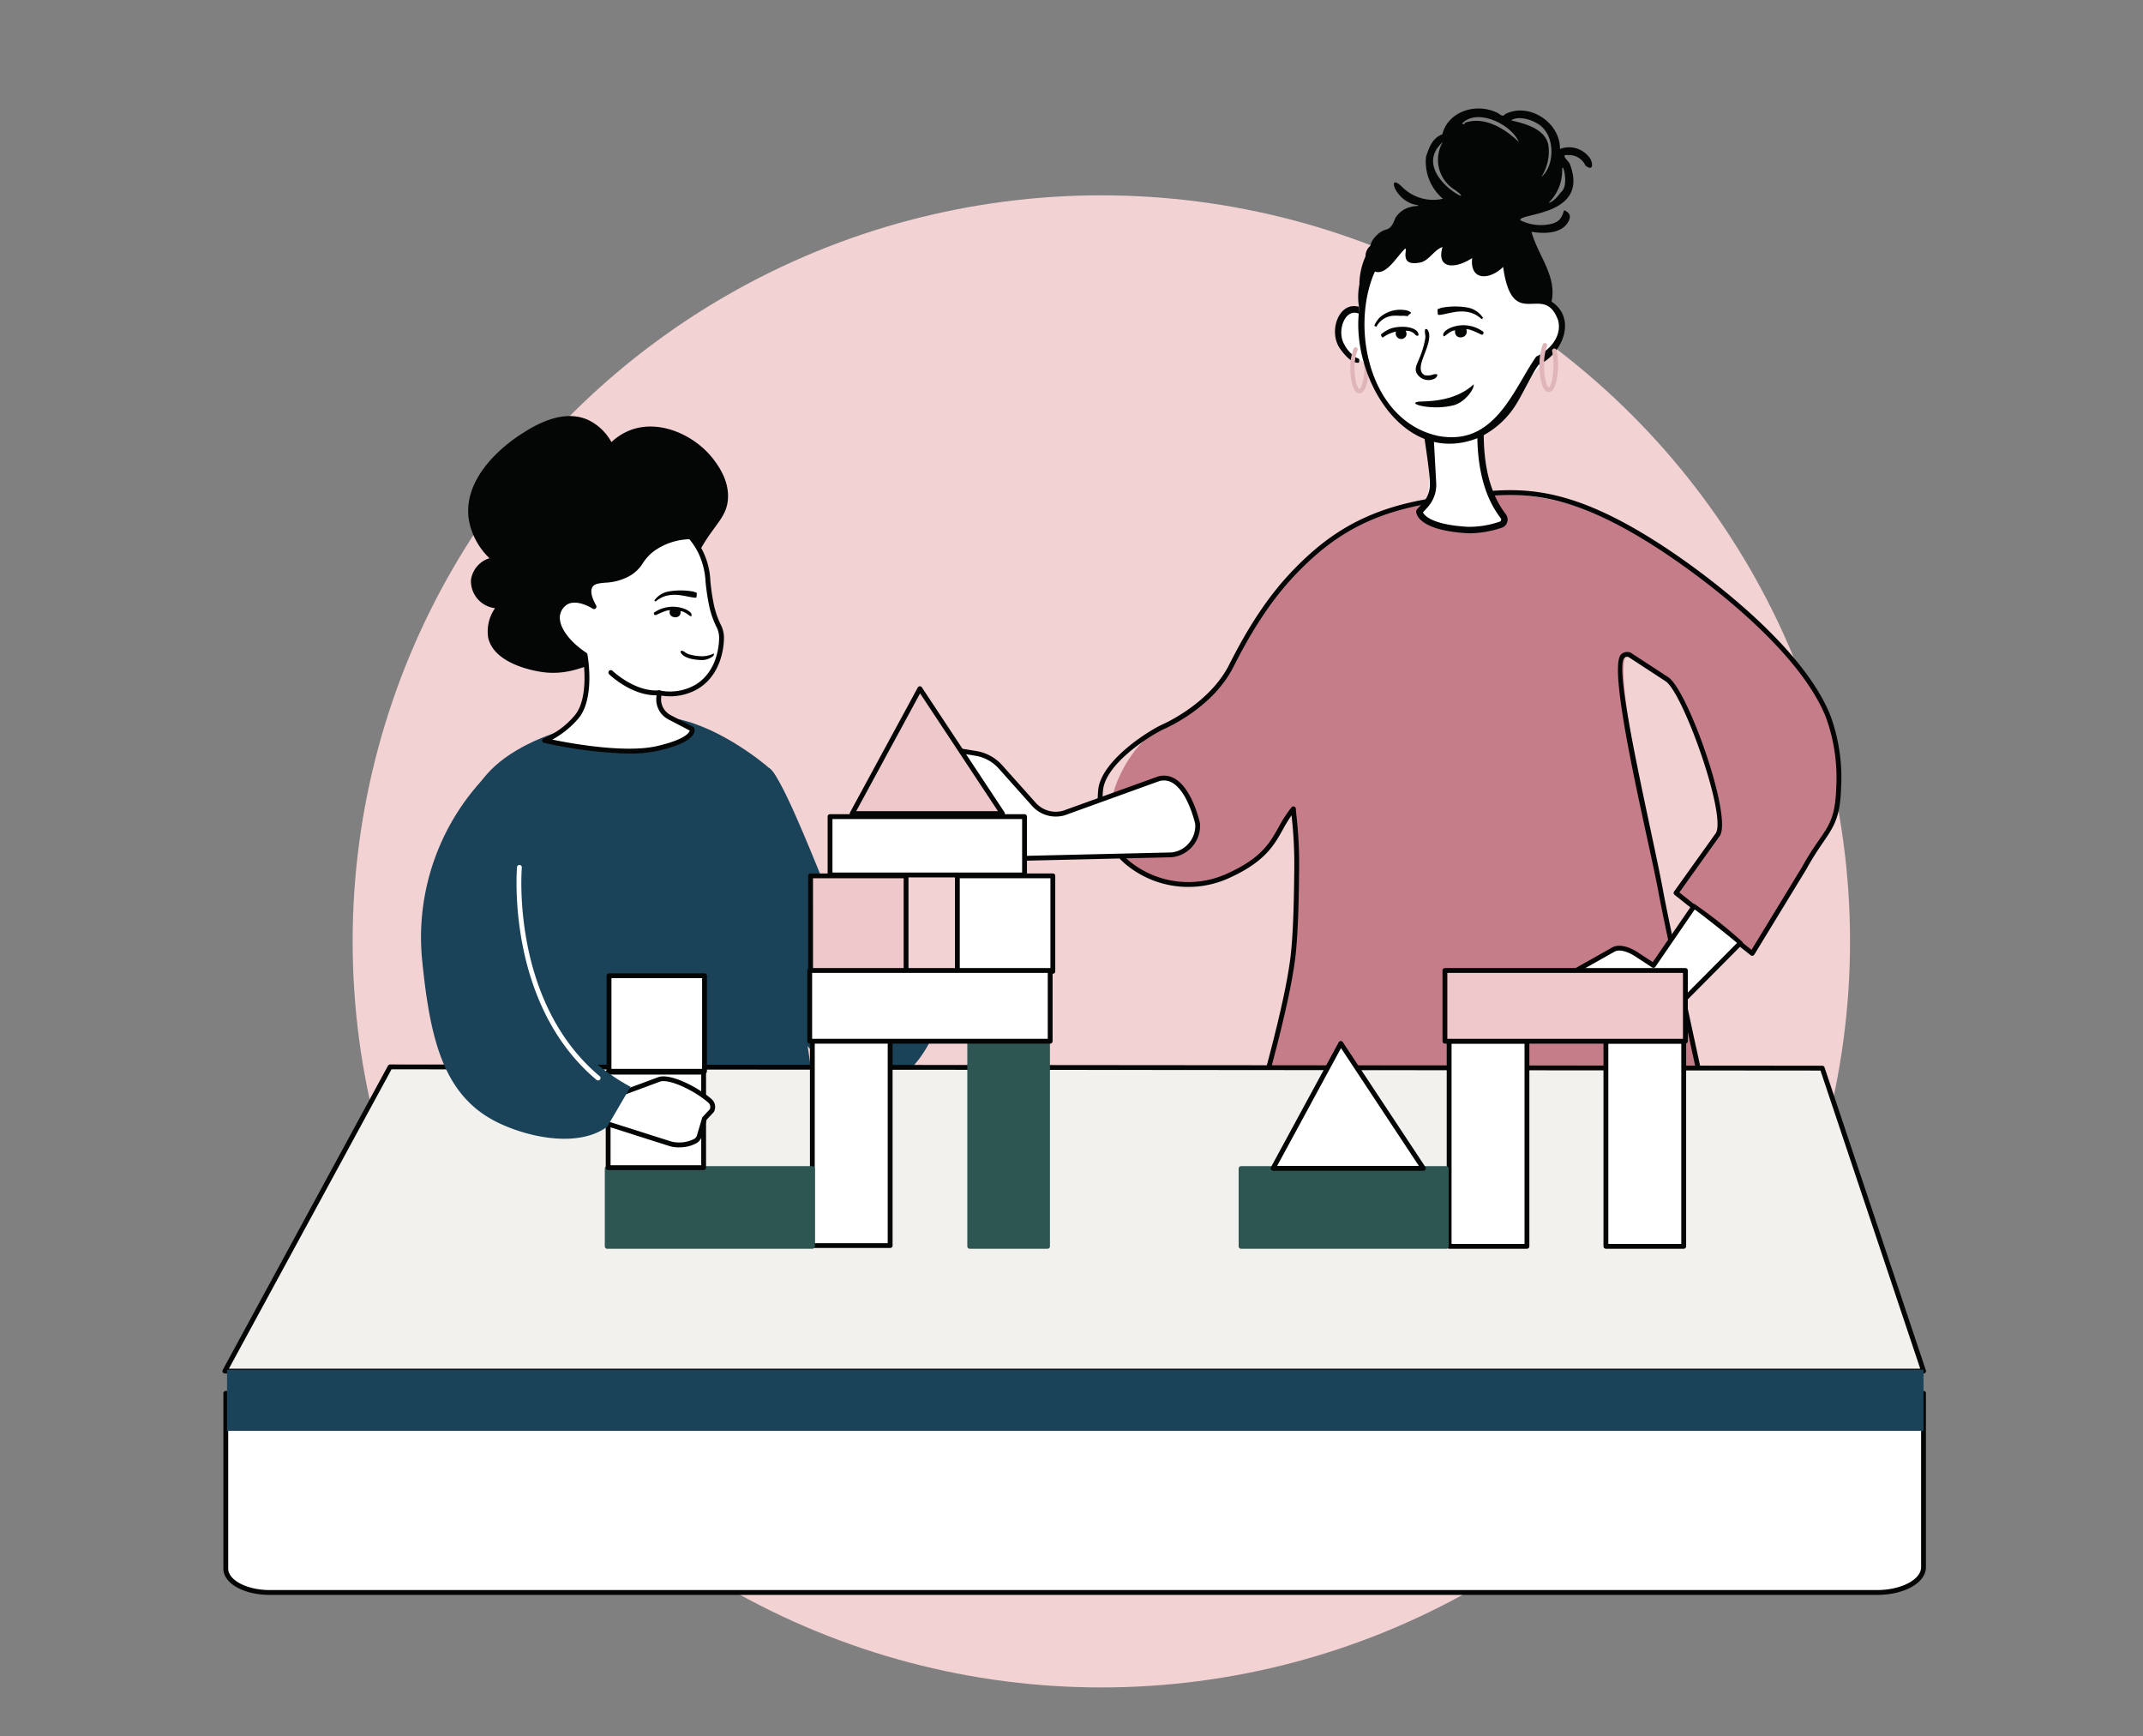 <svg xmlns="http://www.w3.org/2000/svg" xmlns:xlink="http://www.w3.org/1999/xlink" width="395" height="320" viewBox="0 0 395 320"><rect x="0" y="0" width="395" height="320" fill="#808080" stroke="none"/><defs><clipPath id="clip-path"><rect id="Rechteck_121" data-name="Rechteck 121" width="395" height="320" transform="translate(1283 1359)" fill="#fff" stroke="#707070" stroke-width="1"></rect></clipPath><clipPath id="clip-path-2"><rect id="Rechteck_50" data-name="Rechteck 50" width="314" height="273.94" fill="none"></rect></clipPath></defs><g id="Gruppe_maskieren_23" data-name="Gruppe maskieren 23" transform="translate(-1283 -1359)" clip-path="url(#clip-path)"><g id="Gruppe_97" data-name="Gruppe 97" transform="translate(20)"><ellipse id="Ellipse_23" data-name="Ellipse 23" cx="138" cy="137.5" rx="138" ry="137.5" transform="translate(1328 1395)" fill="#f3d2d4"></ellipse><g id="Gruppe_39" data-name="Gruppe 39" transform="translate(1304 1379)"><g id="Gruppe_38" data-name="Gruppe 38" clip-path="url(#clip-path-2)"><path id="Pfad_363" data-name="Pfad 363" d="M275.717,199.026c4.728,9.88,2.482,25.828-8.382,28.021-21.663,4.373-62.039-.017-71.995-7.14-14.824-10.606-9.029-28.61-9.029-28.61s10.182-21.366,55.283-16.513a42.568,42.568,0,0,1,34.122,24.241" transform="translate(1.649 1.55)" fill="#040505"></path><path id="Pfad_364" data-name="Pfad 364" d="M296.459,124.477a33.145,33.145,0,0,0-1.943-13.085c-4.558-11.416-19.957-24.3-32.387-32.108C247.2,69.906,234.723,69.561,224.393,71c-12.138,1.7-21.318,6.638-28.185,13.769A72,72,0,0,0,184.5,102.1c-3.842,7.61-12.778,11.323-12.778,11.323-7.524,3.778-14.021,18.961-6.033,25.2a17.669,17.669,0,0,0,18.066,2.241c9.193-4.106,8.671-8.1,12.2-12.422.6,7.2.647,7.577.606,11.193-.063,5.551-.161,10.565-.562,14.881-1.059,11.414-8.111,33.022-9.669,41.36-.025.138.217.161.594.12a22.355,22.355,0,0,1,9.374,1.087l3.6,1.178c5.822,1.441,16.252-13.492,16.252-13.492l4.769,15.533s13.068,2.2,18.162.294c8.817-3.3,10.049-15.906,16.9-16.105,12.433-.361,20.818,20.88,20.787,20.425-.048-.706-11.48-52.4-13.107-61.344-1.9-10.447-9.749-44.911-5.731-43.509l6.88,4.493c3.425,2.244,11.436,25.022,9.405,28.578l-7.725,10.805,14.035,11.148,9.558-15.672c3.875-7.073,6.145-6.875,6.38-14.937" transform="translate(1.443 0.627)" fill="#c57e89"></path><path id="Pfad_365" data-name="Pfad 365" d="M276.739,205.381c-.253,0-.363-.237-.634-.816-3.43-7.366-10.535-19.629-19.793-19.629-.1,0-.2,0-.3.005-3.185.092-5.112,3.143-7.343,6.677-2.277,3.607-4.859,7.695-9.409,9.4-5.146,1.929-17.855-.181-18.393-.271a.445.445,0,0,1-.351-.309l-4.5-14.673c-2.232,3.052-10.857,14.258-16.2,12.934l-3.633-1.186a21.748,21.748,0,0,0-9.187-1.067c-.423.045-.747.032-.948-.187a.524.524,0,0,1-.132-.458c.58-3.1,1.893-7.943,3.412-13.549,2.49-9.186,5.587-20.618,6.251-27.771.413-4.447.5-9.772.56-14.844a78.74,78.74,0,0,0-.509-9.991,29.73,29.73,0,0,0-1.617,2.658c-1.648,2.94-3.351,5.98-10.05,8.973a18.068,18.068,0,0,1-18.523-2.3c-3.971-3.1-6.005-8.349-5.441-14.035.492-4.96,8.029-10.148,11.548-11.915.117-.048,8.861-3.755,12.581-11.124,3.544-7.021,7.192-12.666,11.784-17.434,7.044-7.315,14.6-11.9,27.836-13.582,11.579-1.476,20.178-3.577,38.643,8.024,9.2,5.779,27.411,19.417,32.564,32.321a33.286,33.286,0,0,1,1.974,13.262c-.23,7.919-2.456,7.874-6.435,15.139l-9.567,15.689a.451.451,0,0,1-.3.206.438.438,0,0,1-.353-.085L266.233,144.3a.444.444,0,0,1-.091-.611l7.713-10.787c1.938-3.418-6.094-25.881-9.274-27.965l-6.83-4.46a.737.737,0,0,0-.759.15c-2.2,1.879,5.282,32.757,7.121,42.874,1.033,5.682,5.954,28.292,9.546,44.8,2.574,11.83,3.548,16.326,3.567,16.59a.454.454,0,0,1-.334.469.631.631,0,0,1-.152.022M256.3,184.044c6.738,0,13.529,6.169,19.32,17.5-.657-3.054-1.7-7.839-2.833-13.053-3.594-16.516-8.516-39.135-9.551-44.831-1.609-8.846-9.708-41.244-6.824-43.712a1.635,1.635,0,0,1,1.679-.3.479.479,0,0,1,.1.047s6.724,4.392,6.881,4.493c3.579,2.346,11.734,25.343,9.548,29.173-.008.013-.016.026-.025.038l-7.476,10.454,13.3,10.584,9.3-15.249c3.9-7.124,6.089-6.939,6.315-14.718a32.414,32.414,0,0,0-1.911-12.906c-5.06-12.67-23.107-26.177-32.211-31.9-18.241-11.461-26.622-9.352-38.057-7.895-13.045,1.661-20.4,6.14-27.306,13.316-4.509,4.683-8.115,10.253-11.631,17.218-3.871,7.668-12.634,11.378-13,11.533-3.221,1.618-10.571,6.535-11.032,11.193-.526,5.3,1.429,10.376,5.1,13.245a17.18,17.18,0,0,0,17.61,2.185c6.431-2.872,7.989-5.653,9.637-8.595a24.434,24.434,0,0,1,2.4-3.7.447.447,0,0,1,.79.246l.084,1.015a80.338,80.338,0,0,1,.524,10.219c-.058,5.09-.148,10.434-.564,14.918-.671,7.23-3.78,18.7-6.278,27.919-1.45,5.349-2.711,10-3.318,13.079l.03,0a22.657,22.657,0,0,1,9.56,1.107l3.6,1.178c5.439,1.34,15.647-13.177,15.749-13.323a.446.446,0,0,1,.791.124l4.687,15.267c1.889.3,13.136,1.968,17.663.272,4.269-1.6,6.766-5.553,8.968-9.042,2.268-3.592,4.41-6.985,8.069-7.092.107,0,.214-.005.32-.005m40.176-59.562h0Z" transform="translate(1.424 0.621)" fill="#040505"></path><path id="Pfad_366" data-name="Pfad 366" d="M254.224,153.708c1.257-.7,3.288.175,4.629,1.13l2.75,1.795,7.48-10.9c.1-.139,8.663,6.639,8.555,6.769l-10.729,10.8a7.081,7.081,0,0,1-6.215,1.888,12.474,12.474,0,0,1-3.142-1.048,15.926,15.926,0,0,0-3.807-1.156l-2.048-.019c-1.048-.01-3.884.341-6.364.68a3.448,3.448,0,0,1-1.577-.179,2.021,2.021,0,0,1-.341-3.673Z" transform="translate(2.159 1.298)" fill="#fff"></path><path id="Pfad_367" data-name="Pfad 367" d="M261.978,165.761a7.3,7.3,0,0,1-1.362-.127,12.935,12.935,0,0,1-3.255-1.086,15.641,15.641,0,0,0-3.651-1.112l-2.013-.018a60.819,60.819,0,0,0-6.3.676,3.865,3.865,0,0,1-1.781-.2,2.466,2.466,0,0,1-.417-4.483l10.808-6.088h0c1.437-.805,3.58.069,5.105,1.156l2.371,1.547,7.234-10.544a.463.463,0,0,1,.431-.192,85.194,85.194,0,0,1,8.9,7.041.461.461,0,0,1-.074.458l-10.753,10.832a7.577,7.577,0,0,1-5.251,2.138m-10.319-3.234h.047l2.048.019a.56.56,0,0,1,.071.006,16.335,16.335,0,0,1,3.928,1.2,12.046,12.046,0,0,0,3.029,1.011,6.641,6.641,0,0,0,5.823-1.771L277.016,152.5c-1.268-1.117-6.448-5.215-7.8-6.17l-7.243,10.557a.445.445,0,0,1-.61.121l-2.75-1.794c-1.357-.967-3.161-1.68-4.169-1.115l-10.807,6.087a1.576,1.576,0,0,0,.265,2.864,3.014,3.014,0,0,0,1.374.158c3.323-.454,5.47-.684,6.381-.684" transform="translate(2.155 1.294)" fill="#040505"></path><path id="Pfad_368" data-name="Pfad 368" d="M145.45,137.19a11.418,11.418,0,0,1-4.276-.635l-14.93-5.32a2.446,2.446,0,0,1-1.509-3.159,2.385,2.385,0,0,1,3.008-1.489c.926.244,6.144,2.265,6.775,2.31a1.192,1.192,0,0,0,1.328-1.615c-.127-.507-.227-.974-.3-1.376a2.753,2.753,0,0,0-1.8-2.079c-1.878-.655-7.523-2.246-8.305-2.684-1.161-.65-2.9-1.411-3.386-2.715l-.124-.34a1.894,1.894,0,0,1,2.06-2.528l13.762,2.258a7.739,7.739,0,0,1,4.575,2.494l6.174,6.915a5.373,5.373,0,0,0,5.548,1.575l17.342-6.261c5.121-1.561,7.263,8.207,7.263,8.207a5.372,5.372,0,0,1-4.847,5.778Z" transform="translate(1.085 1.029)" fill="#fff"></path><path id="Pfad_369" data-name="Pfad 369" d="M145,137.644a11.68,11.68,0,0,1-3.967-.663L126.1,131.659a2.893,2.893,0,0,1-1.778-3.731,2.8,2.8,0,0,1,3.539-1.767c.4.106,1.5.5,2.766.962,1.432.519,3.595,1.3,3.928,1.334a.875.875,0,0,0,.754-.24.917.917,0,0,0,.109-.823c-.116-.464-.22-.935-.31-1.4a2.321,2.321,0,0,0-1.513-1.743c-.727-.253-2.029-.65-3.407-1.069a47.531,47.531,0,0,1-4.969-1.646c-.159-.089-.33-.181-.506-.275-1.157-.62-2.6-1.392-3.079-2.671l-.126-.345a2.329,2.329,0,0,1,.392-2.3,2.3,2.3,0,0,1,2.156-.822l13.765,2.258a8.2,8.2,0,0,1,4.837,2.637l6.174,6.914a4.948,4.948,0,0,0,5.088,1.445l17.319-6.253a3.893,3.893,0,0,1,3.231.362c3.207,1.878,4.563,7.912,4.62,8.168a.538.538,0,0,1,.008.058,5.818,5.818,0,0,1-5.256,6.261l-28.373.664h0c-.15,0-.3.005-.459.005m.45-.45h0Zm-18.505-10.267a1.907,1.907,0,0,0-1.786,1.291,2.005,2.005,0,0,0,.071,1.574,1.974,1.974,0,0,0,1.157,1.025l14.937,5.322a10.912,10.912,0,0,0,4.118.609l28.348-.663a4.821,4.821,0,0,0,3.251-1.706,4.873,4.873,0,0,0,1.166-3.56c-.1-.438-1.424-5.942-4.2-7.564a2.984,2.984,0,0,0-2.5-.286L154.2,129.225a5.85,5.85,0,0,1-6.031-1.7l-6.174-6.915a7.314,7.314,0,0,0-4.312-2.351L123.914,116a1.423,1.423,0,0,0-1.328.508,1.446,1.446,0,0,0-.242,1.428l.124.34c.361.961,1.638,1.646,2.665,2.2.182.1.357.191.521.283.434.243,2.851.979,4.793,1.571,1.387.422,2.7.821,3.441,1.081a3.213,3.213,0,0,1,2.094,2.415c.087.45.187.9.3,1.353a1.775,1.775,0,0,1-.291,1.613,1.729,1.729,0,0,1-1.5.554,34.179,34.179,0,0,1-4.166-1.384c-1.2-.434-2.326-.843-2.69-.939a2.716,2.716,0,0,0-.685-.095" transform="translate(1.081 1.025)" fill="#040505"></path><path id="Pfad_370" data-name="Pfad 370" d="M109.784,185.681s-4.676-24.13-4.676-40.952c0-14.871-2.554-22.219-4.417-23.912s-10.512-8.55-18.845-9.585-27.159,2.088-34.207,11.359-6.571,56.977-2.592,64.752,48.152,8.573,64.738-1.663" transform="translate(0.376 0.989)" fill="#1a4258"></path><path id="Pfad_371" data-name="Pfad 371" d="M129.786,170.427a2.6,2.6,0,0,0-2.131-3.747c-2.783-.243-6.607-1.713-9.783-7.085-4.265-7.216-13.887-34.992-17.667-38.862s-3.313,34.99-3.313,34.99,8.2,18.878,19.1,22.637c7.166,2.471,11.6-3.53,13.794-7.933" transform="translate(0.863 1.073)" fill="#1a4258"></path><path id="Pfad_372" data-name="Pfad 372" d="M69.305,101.245c-3.5,1.435-6.488,2.619-10.448,2.157-.675-.079-9.109-1.165-10.272-6.368a7.481,7.481,0,0,1,1.261-5.446,5.031,5.031,0,0,1-4.439-5.151,4.879,4.879,0,0,1,3.411-4.055,13,13,0,0,1-3.8-7.077c-1.28-8.33,7.61-14.484,9.527-15.719,2.263-1.456,7.586-4.882,12.459-2.691A9.65,9.65,0,0,1,71.3,60.983,10.6,10.6,0,0,1,74.991,58.7c5.481-1.949,12,1.2,15.274,5.663.781,1.065,2.78,3.787,2.5,7.206-.235,2.83-1.873,4.187-3.907,7.275-3.7,5.616-2.1,6.91-4.946,11.479-4.127,6.625-10.933,9.418-14.6,10.923" transform="translate(0.4 0.5)" fill="#040505"></path><path id="Pfad_373" data-name="Pfad 373" d="M66.312,99.993c.152.77,1.292,8.234-1.657,11.547a14.829,14.829,0,0,1-5.8,4.232s13.529,3.159,20.82,1.472,6.34-3.585,6.34-3.585L81.883,111.5a3.731,3.731,0,0,1-1.985-3.644l.079-.867a9.919,9.919,0,0,0,7.038-1.183c4-2.5,4.4-7.256,4.445-8.578.09-2.686-1.028-2.227-1.969-7.057-.809-4.148-.361-6.261-2.025-9.407a14.1,14.1,0,0,0-1.721-2.534,12.325,12.325,0,0,0-7.084,2.362c-2.245,1.734-2.021,3.073-4.238,4.415-3.236,1.958-6.18.6-7.147,2.3-.356.625-.48,1.725.692,3.812,0,0-3.068-2.015-5.174-.78a3.332,3.332,0,0,0-1.441,1.884c-.685,2.254,1.329,5.363,4.958,7.779" transform="translate(0.524 0.697)" fill="#fff"></path><path id="Pfad_374" data-name="Pfad 374" d="M74.383,118.194a80.537,80.537,0,0,1-15.628-1.983.446.446,0,0,1-.035-.858,14.605,14.605,0,0,0,5.608-4.105c2.7-3.034,1.77-9.809,1.582-10.988-3.762-2.557-5.713-5.75-4.977-8.17a3.786,3.786,0,0,1,1.643-2.139c1.447-.849,3.237-.362,4.408.143a3.4,3.4,0,0,1-.089-3.012c.594-1.039,1.726-1.144,3.036-1.266A9.383,9.383,0,0,0,74.2,84.627a6.1,6.1,0,0,0,2.054-2.049,9.422,9.422,0,0,1,2.142-2.338,12.727,12.727,0,0,1,7.335-2.455.455.455,0,0,1,.36.156,13.73,13.73,0,0,1,3.327,8.529c.115,1.041.245,2.221.517,3.616A15.94,15.94,0,0,0,91.264,94.3a5.342,5.342,0,0,1,.646,2.941c-.048,1.444-.527,6.355-4.653,8.94a10.139,10.139,0,0,1-6.875,1.325l-.035.388a3.274,3.274,0,0,0,1.747,3.209l4.128,2.162a.437.437,0,0,1,.192.195,1.2,1.2,0,0,1-.058,1.035c-.582,1.237-2.8,2.307-6.58,3.183a24.5,24.5,0,0,1-5.394.511m-14.106-2.568c3.566.73,13.512,2.526,19.3,1.188,4.614-1.066,5.69-2.19,5.938-2.624a.706.706,0,0,0,.092-.239L81.681,111.9a4.161,4.161,0,0,1-2.222-4.079l.079-.867a.441.441,0,0,1,.177-.315.446.446,0,0,1,.351-.082,9.381,9.381,0,0,0,6.717-1.123c3.754-2.351,4.192-6.883,4.236-8.216a4.509,4.509,0,0,0-.562-2.533,16.7,16.7,0,0,1-1.4-4.423c-.279-1.432-.411-2.63-.528-3.689a13.867,13.867,0,0,0-1.454-5.6,13.538,13.538,0,0,0-1.525-2.285,11.735,11.735,0,0,0-6.613,2.257,8.538,8.538,0,0,0-1.956,2.142,6.92,6.92,0,0,1-2.325,2.3A10.106,10.106,0,0,1,70.012,86.7c-1.265.118-2,.215-2.345.822-.4.7-.17,1.837.693,3.372a.446.446,0,0,1-.633.591c-.028-.019-2.863-1.847-4.7-.769a2.938,2.938,0,0,0-1.241,1.63c-.619,2.038,1.3,4.963,4.779,7.277a.449.449,0,0,1,.19.285c.016.081,1.523,8.24-1.761,11.929a17.129,17.129,0,0,1-4.715,3.786" transform="translate(0.52 0.693)" fill="#040505"></path><path id="Pfad_375" data-name="Pfad 375" d="M79.291,107.236c-4.58,0-8.467-3.711-8.637-3.876a.445.445,0,0,1,.619-.64c.04.039,4.127,3.928,8.568,3.6a.445.445,0,1,1,.066.888c-.206.016-.412.023-.615.023" transform="translate(0.628 0.914)" fill="#040505"></path><path id="Pfad_376" data-name="Pfad 376" d="M305,271.4H8.674c-4.451,0-8.06-1.967-8.06-4.394V234.7H313.538v32.051c0,2.569-3.821,4.652-8.534,4.652" transform="translate(0.005 2.09)" fill="#fff"></path><path id="Pfad_377" data-name="Pfad 377" d="M305.007,271.854H8.678c-4.769,0-8.506-2.125-8.506-4.839V234.707a.446.446,0,0,1,.446-.446H313.541a.445.445,0,0,1,.445.446v32.05c0,2.858-3.944,5.1-8.979,5.1M1.063,235.152v31.863c0,2.14,3.487,3.949,7.615,3.949H305.007c4.385,0,8.089-1.927,8.089-4.207v-31.6Z" transform="translate(0.002 2.086)" fill="#040505"></path><path id="Pfad_378" data-name="Pfad 378" d="M313.551,231.135H.441L30.9,175.073l263.97.23Z" transform="translate(0.004 1.559)" fill="#f3f1ee"></path><path id="Pfad_379" data-name="Pfad 379" d="M313.555,231.585H.445a.446.446,0,0,1-.391-.658l30.458-56.062a.446.446,0,0,1,.391-.233l263.971.23a.447.447,0,0,1,.422.3L313.977,231a.446.446,0,0,1-.422.587M1.194,230.694H312.937l-18.383-54.942-263.386-.229Z" transform="translate(0 1.555)" fill="#040505"></path><rect id="Rechteck_36" data-name="Rechteck 36" width="312.693" height="11.258" transform="translate(0.849 232.45)" fill="#1a4258"></rect><rect id="Rechteck_37" data-name="Rechteck 37" width="14.341" height="37.826" transform="translate(137.74 171.878)" fill="#2d5551"></rect><path id="Pfad_380" data-name="Pfad 380" d="M150.869,208.636H136.528a.446.446,0,0,1-.445-.446V170.365a.445.445,0,0,1,.445-.445h14.341a.444.444,0,0,1,.445.445V208.19a.445.445,0,0,1-.445.446m-13.895-.891h13.45V170.81h-13.45Z" transform="translate(1.212 1.513)" fill="#2d5551"></path><rect id="Rechteck_38" data-name="Rechteck 38" width="14.341" height="37.826" transform="translate(226.107 171.878)" fill="#fff"></rect><path id="Pfad_381" data-name="Pfad 381" d="M238.455,208.636H224.115a.445.445,0,0,1-.445-.446V170.365a.444.444,0,0,1,.445-.445h14.341a.444.444,0,0,1,.445.445V208.19a.445.445,0,0,1-.445.446m-13.895-.891h13.45V170.81h-13.45Z" transform="translate(1.992 1.513)" fill="#040505"></path><rect id="Rechteck_39" data-name="Rechteck 39" width="14.341" height="37.826" transform="translate(255.001 171.878)" fill="#fff"></rect><path id="Pfad_382" data-name="Pfad 382" d="M267.1,208.636H252.755a.446.446,0,0,1-.446-.446V170.365a.445.445,0,0,1,.446-.445H267.1a.445.445,0,0,1,.445.445V208.19a.446.446,0,0,1-.445.446m-13.9-.891h13.45V170.81H253.2Z" transform="translate(2.247 1.513)" fill="#040505"></path><rect id="Rechteck_40" data-name="Rechteck 40" width="14.341" height="37.826" transform="translate(108.734 171.735)" fill="#fff"></rect><path id="Pfad_383" data-name="Pfad 383" d="M122.119,208.494H107.778a.444.444,0,0,1-.445-.445V170.223a.444.444,0,0,1,.445-.445h14.341a.445.445,0,0,1,.445.445v37.826a.445.445,0,0,1-.445.445m-13.9-.89h13.45V170.669h-13.45Z" transform="translate(0.956 1.512)" fill="#040505"></path><rect id="Rechteck_41" data-name="Rechteck 41" width="37.826" height="14.341" transform="translate(70.92 195.371)" fill="#2d5551"></rect><path id="Pfad_384" data-name="Pfad 384" d="M108.124,208.435H70.3a.445.445,0,0,1-.445-.445V193.65a.444.444,0,0,1,.445-.445h37.826a.445.445,0,0,1,.445.445V207.99a.446.446,0,0,1-.445.445m-37.381-.891h36.935v-13.45H70.743Z" transform="translate(0.622 1.721)" fill="#2d5551"></path><rect id="Rechteck_42" data-name="Rechteck 42" width="37.826" height="14.341" transform="translate(187.755 195.371)" fill="#2d5551"></rect><path id="Pfad_385" data-name="Pfad 385" d="M223.927,208.435H186.1a.445.445,0,0,1-.445-.445V193.65a.444.444,0,0,1,.445-.445h37.826a.444.444,0,0,1,.445.445V207.99a.445.445,0,0,1-.445.445m-37.381-.891h36.935v-13.45H186.546Z" transform="translate(1.654 1.721)" fill="#2d5551"></path><rect id="Rechteck_43" data-name="Rechteck 43" width="17.599" height="17.599" transform="translate(108.41 141.423)" fill="#efc8cb"></rect><path id="Pfad_386" data-name="Pfad 386" d="M125.056,158.223h-17.6a.445.445,0,0,1-.445-.445v-17.6a.444.444,0,0,1,.445-.445h17.6a.444.444,0,0,1,.445.445v17.6a.445.445,0,0,1-.445.445m-17.154-.891H124.61V140.624H107.9Z" transform="translate(0.953 1.245)" fill="#040505"></path><rect id="Rechteck_44" data-name="Rechteck 44" width="17.599" height="17.599" transform="translate(71.094 177.599)" fill="#fff"></rect><path id="Pfad_387" data-name="Pfad 387" d="M88.069,194.08H70.47a.445.445,0,0,1-.445-.446v-17.6a.445.445,0,0,1,.445-.445h17.6a.445.445,0,0,1,.445.445v17.6a.445.445,0,0,1-.445.446m-17.154-.891h16.71V176.48H70.915Z" transform="translate(0.624 1.564)" fill="#040505"></path><rect id="Rechteck_45" data-name="Rechteck 45" width="17.599" height="17.599" transform="translate(71.257 159.837)" fill="#fff"></rect><path id="Pfad_388" data-name="Pfad 388" d="M88.231,176.474h-17.6a.445.445,0,0,1-.446-.445v-17.6a.445.445,0,0,1,.446-.445h17.6a.445.445,0,0,1,.445.445v17.6a.445.445,0,0,1-.445.445m-17.154-.89H87.785V158.875H71.077Z" transform="translate(0.625 1.407)" fill="#040505"></path><rect id="Rechteck_46" data-name="Rechteck 46" width="17.599" height="17.599" transform="translate(135.461 141.423)" fill="#fff"></rect><path id="Pfad_389" data-name="Pfad 389" d="M151.868,158.223h-17.6a.445.445,0,0,1-.445-.446v-17.6a.445.445,0,0,1,.445-.445h17.6a.446.446,0,0,1,.445.445v17.6a.446.446,0,0,1-.445.446m-17.154-.891h16.71v-16.71h-16.71Z" transform="translate(1.192 1.245)" fill="#040505"></path><rect id="Rechteck_47" data-name="Rechteck 47" width="35.85" height="10.757" transform="translate(111.995 130.505)" fill="#fff"></rect><path id="Pfad_390" data-name="Pfad 390" d="M146.86,140.559H111.01a.444.444,0,0,1-.445-.445V129.357a.444.444,0,0,1,.445-.445h35.85a.444.444,0,0,1,.445.445v10.757a.444.444,0,0,1-.445.445m-35.406-.89h34.96V129.8h-34.96Z" transform="translate(0.985 1.148)" fill="#040505"></path><path id="Pfad_391" data-name="Pfad 391" d="M142.747,129h-27.7l12.482-23.018Z" transform="translate(1.025 0.944)" fill="#efc8cb"></path><path id="Pfad_392" data-name="Pfad 392" d="M142.75,129.452h-27.7a.446.446,0,0,1-.391-.658l12.483-23.018a.442.442,0,0,1,.371-.233.449.449,0,0,1,.39.2l15.22,23.018a.445.445,0,0,1-.371.691m-26.955-.891h26.127l-14.354-21.709Z" transform="translate(1.021 0.94)" fill="#040505"></path><path id="Pfad_393" data-name="Pfad 393" d="M219.646,193.806h-27.7l12.482-23.018Z" transform="translate(1.71 1.521)" fill="#fff"></path><path id="Pfad_394" data-name="Pfad 394" d="M219.65,194.255h-27.7a.446.446,0,0,1-.391-.658l12.483-23.018a.444.444,0,0,1,.762-.033l15.22,23.018a.445.445,0,0,1-.371.691m-26.955-.891h26.127l-14.354-21.709Z" transform="translate(1.706 1.517)" fill="#040505"></path><rect id="Rechteck_48" data-name="Rechteck 48" width="44.324" height="13.036" transform="translate(108.246 158.861)" fill="#fff"></rect><path id="Pfad_395" data-name="Pfad 395" d="M151.618,170.945H107.294a.446.446,0,0,1-.446-.446V157.463a.445.445,0,0,1,.446-.445h44.324a.445.445,0,0,1,.445.445V170.5a.446.446,0,0,1-.445.446m-43.879-.891h43.434V157.908H107.739Z" transform="translate(0.952 1.399)" fill="#040505"></path><rect id="Rechteck_49" data-name="Rechteck 49" width="44.324" height="13.036" transform="translate(225.329 158.861)" fill="#efc8cb"></rect><path id="Pfad_396" data-name="Pfad 396" d="M267.668,170.945H223.344a.445.445,0,0,1-.445-.446V157.463a.444.444,0,0,1,.445-.445h44.324a.444.444,0,0,1,.445.445V170.5a.445.445,0,0,1-.445.446m-43.879-.891h43.433V157.908H223.789Z" transform="translate(1.985 1.399)" fill="#040505"></path><path id="Pfad_397" data-name="Pfad 397" d="M63.639,183.4l16.421-6.083c2.089-.563,6.953,1.984,9.25,4.019a1.5,1.5,0,0,1,.331,1.788l-1.359,1.454-.919,3.1c-.242,1.655-3.746,2.067-5.34,1.56Z" transform="translate(0.567 1.579)" fill="#fff"></path><path id="Pfad_398" data-name="Pfad 398" d="M83.592,189.889a5.833,5.833,0,0,1-1.7-.224l-18.383-5.841a.446.446,0,0,1-.02-.842L79.909,176.9c2.353-.637,7.386,2.052,9.7,4.1a1.942,1.942,0,0,1,.434,2.319.447.447,0,0,1-.074.1l-1.287,1.377-.881,2.973a2.006,2.006,0,0,1-1,1.348,6.4,6.4,0,0,1-3.212.763m-18.581-6.522,17.149,5.449a6.1,6.1,0,0,0,4.172-.445,1.127,1.127,0,0,0,.593-.756.466.466,0,0,1,.014-.063l.919-3.1a.446.446,0,0,1,.1-.178l1.312-1.4a1.049,1.049,0,0,0-.253-1.2c-2.4-2.131-7.046-4.4-8.839-3.923Z" transform="translate(0.563 1.575)" fill="#040505"></path><path id="Pfad_399" data-name="Pfad 399" d="M50.291,119.969a42.877,42.877,0,0,0-13.818,35.759c1.49,15.1,4.062,25.348,14.11,30.165,5.815,2.788,14.853,4.541,20.022.685l4.3-7.356S52.942,168.57,55.472,143.581Z" transform="translate(0.323 1.069)" fill="#1a4258"></path><path id="Pfad_400" data-name="Pfad 400" d="M68.765,177.9a.443.443,0,0,1-.287-.1C51.705,163.744,53.8,138.833,53.82,138.583a.445.445,0,1,1,.887.082c-.023.245-2.067,24.7,14.344,38.449a.446.446,0,0,1-.286.787" transform="translate(0.479 1.231)" fill="#fff"></path><path id="Pfad_401" data-name="Pfad 401" d="M219.77,56.762c.845,5.037.986,14.717,0,15.81l-1.093,1.214s.07,2.91,8.959,3.408a18.167,18.167,0,0,0,6.013-.98,1,1,0,0,0,.488-1.561c-.993-1.336-2.4-4.714-3.309-10.306a61.193,61.193,0,0,1-.7-9.036" transform="translate(1.948 0.493)" fill="#fff"></path><path id="Pfad_402" data-name="Pfad 402" d="M230.723,55.362c-1.035,12.3,2.678,17.3,3.9,18.939a1.612,1.612,0,0,1,.242,1.458,1.565,1.565,0,0,1-1.026,1.022A19.785,19.785,0,0,1,228.18,77.8q-.289,0-.571-.015c-9.171-.515-9.511-3.632-9.52-3.985a.6.6,0,0,1,.152-.412l1.094-1.214A4.973,4.973,0,0,0,220.6,68.6c.071-1.825-1.259-10.079-1.259-10.079m1.865-.436.577,10.449a6.163,6.163,0,0,1-1.565,4.437l-.878.975c.268.555,1.633,2.282,8.337,2.657a17.311,17.311,0,0,0,5.8-.952.385.385,0,0,0,.257-.256.423.423,0,0,0-.066-.386c-1.286-1.731-5.2-7-4.126-19.745" transform="translate(1.942 0.492)" fill="#040505"></path><path id="Pfad_403" data-name="Pfad 403" d="M244.878,39.438c0-2.258-2.506-3.649-3.732-5.088-4.164-4.715-14.063-11.434-20.353-11.443-7.04,0-11.355,5.784-12.489,13.3-2.23,1.415-2.23.078-3.568,1.415s-.671,5.711,0,6.691c1.118,1.632,3.615,1.44,4.014,2.676,2.464,7.641,9.381,14,15.957,14,4.614,0,8.643-4.429,13.037-9.815,3.49-4.278,7.133-7.578,7.133-11.741" transform="translate(1.817 0.204)" fill="#fff"></path><path id="Pfad_404" data-name="Pfad 404" d="M207.644,37.474c-2.6-1.047-4.1,3.276-2.665,5.69a6.276,6.276,0,0,0,2.142,2.388c.5.309.764.079.54.974-1.425.184-2.962-1.813-3.651-2.859-1.931-3.2.056-8.485,3.67-7.441" transform="translate(1.81 0.321)" fill="#040505"></path><path id="Pfad_405" data-name="Pfad 405" d="M207.736,52.1c-1.151,0-1.677-2.376-1.677-4.582a9.567,9.567,0,0,1,.6-3.636.392.392,0,1,1,.732.279c-.006.014-.012.029-.019.042a8.786,8.786,0,0,0-.531,3.313c0,2.615.685,3.8.893,3.8s.893-1.183.893-3.8a11.013,11.013,0,0,0-.248-2.432.4.4,0,0,1,.772-.176,11.875,11.875,0,0,1,.268,2.609c0,2.207-.525,4.582-1.677,4.582" transform="translate(1.835 0.389)" fill="#e0b5b9"></path><path id="Pfad_406" data-name="Pfad 406" d="M234.556,1.046c4.43-2.288,10.208,1.551,10.127,6.414a4.683,4.683,0,0,1,5.605,1.816c.556,1.081.463,2.291-.9,1.247a3.285,3.285,0,0,0-3.18-1.936c-1.543-.193-.067.977.257,1.534,3.877,9.8-9.583,9.1-9.076,10.475a8.385,8.385,0,0,0,6.017.582c1.3-.425,1.65-1.2,2.05-2.441,1.209.519,1.323,1.291.617,2.368-1.361,2.06-4.559,1.961-6.635,1.614,1.171,4.362,4.715,8.116,3.693,12.862,4.727,3.1,2.029,9.667-2.39,11.664-1.026,1.3-2.8,5.117-4.118,7.251a16.181,16.181,0,0,1-6.853,6.148c-13.7,5.617-23.342-10.845-22.167-22.858-.027.019.061-1.225.036-1.246a11.611,11.611,0,0,1,.077-4.1,12.987,12.987,0,0,1,1.131-5.192,2.472,2.472,0,0,1,.9-1.952,3.146,3.146,0,0,1,.722-1.463c2.1-2.488,2.674-.455,3.857-3.606a4.44,4.44,0,0,1,2.97-2.107c.29-.183,1.9-.084,1.033-.34-4.064-.542-5.764-6.338-2.661-3.26a8.06,8.06,0,0,0,7.445,2.111,8.92,8.92,0,0,1-3.108-7.769c.575-1.688,1.121-3.394,3.012-4.116,1.015-4.21,6.236-5.9,10.183-3.927.429.244.972.843,1.353.227m2.551,5.122c-1.356-3.227-7.659-6.352-10.468-3.394.628.308.4-.069.54-.154,3.607-1.256,7.446,1.117,9.93,3.556m3.31-3.468c-1.235-.731-3.463-1.388-4.717-.515,2.726.616,6.326,1.622,6.855,4.589a8.6,8.6,0,0,1-1.306,5.835c2.532-2.041,2.717-8.006-.832-9.908M225.364,15.027a6.5,6.5,0,0,1-2.279-8.847c-6.508,5.875,7.252,12.476,2.279,8.847m19.506.388c1.544-1.1.343-5.6.215-4.285a8.254,8.254,0,0,1-2.505,6.252c.939-.195,1.729-1.25,2.29-1.965M223.037,25.53c-1.554.486-2.569,2.674-4.268,2.877-3.918.728-1.995-2.84-2.641-2.565-1.464,1.338-3.394,4.963-5.554,4.206-4.582,10.274-1.06,27.452,11.586,30.279,10.523,2.027,13.887-8.511,18.151-14.614,2.468-1.154,4.765-3.677,4.05-6.635-2.623-7.349-8.43,2.45-10.15-9.885-2.34,2.35-6.172,2.728-5.708-1.64-2.9,1.946-6.684,2.229-5.469-2.029" transform="translate(1.848 0)" fill="#040505"></path><path id="Pfad_407" data-name="Pfad 407" d="M242.32,51.868c-.56,0-1-.543-1.307-1.614a12.434,12.434,0,0,1-.392-3.284,10.863,10.863,0,0,1,.6-3.879.418.418,0,1,1,.771.324,10.029,10.029,0,0,0-.532,3.549c0,2.468.58,3.982.878,4.068.282-.088.861-1.6.861-4.068a12.65,12.65,0,0,0-.248-2.609.415.415,0,1,1,.811-.177,13.516,13.516,0,0,1,.267,2.778,12.393,12.393,0,0,1-.392,3.285c-.308,1.07-.747,1.613-1.307,1.613" transform="translate(2.143 0.382)" fill="#e0b5b9"></path><path id="Pfad_408" data-name="Pfad 408" d="M219.618,48.773a2.8,2.8,0,0,0,1.624-.12c.828-.193.976.089.4.682a2.505,2.505,0,0,1-3.373-.761c-.588-.99-.042-1.734.329-2.718a16,16,0,0,0,1.193-4.048c.026-.333-.23-1.324-.006-1.475.393-.267.643.5.685.791.385,2.673-2.937,6.388-.851,7.647" transform="translate(1.942 0.359)" fill="#040505"></path><path id="Pfad_409" data-name="Pfad 409" d="M230.353,41.287c-.043.034-.164.012-.238.061-1.79-.88-2.394-1.053-2.83-1.017.583,1.807-2.34,2.1-2.063.214-.909-.022-1.916,1.238-2.138,1.07-.277-.723.657-1.246,1.2-1.516a6.166,6.166,0,0,1,6.167.724.651.651,0,0,1-.1.464" transform="translate(1.986 0.353)" fill="#040505"></path><path id="Pfad_410" data-name="Pfad 410" d="M216.181,40.611a.942.942,0,0,1-.652,1.5,1.019,1.019,0,0,1-1.1-1.349,6.468,6.468,0,0,0-2.409,1.068c-.211.1-.429-.491-.323-.589a6.9,6.9,0,0,1,1.57-.976c1.312-.525,4.083-.67,5.108.5.3.482.336.988-.321.657a2.072,2.072,0,0,0-1.865-.8" transform="translate(1.885 0.355)" fill="#040505"></path><path id="Pfad_411" data-name="Pfad 411" d="M222.578,37.7c-.587.082-.537-.078-.552-.358a2.121,2.121,0,0,1,0-.714c.3-.027.521-.209.827-.248a13.168,13.168,0,0,1,4.865.017,4.409,4.409,0,0,1,2.672,1.882l-.273.21a5.25,5.25,0,0,0-1.994-1.174c-2.082-.567-3.551.034-5.543.385" transform="translate(1.977 0.322)" fill="#040505"></path><path id="Pfad_412" data-name="Pfad 412" d="M217.166,37.225l.008.188a1.893,1.893,0,0,0-.578.533,6.024,6.024,0,0,0-1.374-.062,10.105,10.105,0,0,0-1.32-.017,3.78,3.78,0,0,0-3.077,2.025l-.35-.133c-.1-.273.642-1.22.843-1.462a5.673,5.673,0,0,1,4.6-1.493,2.484,2.484,0,0,1,1.252.42" transform="translate(1.875 0.328)" fill="#040505"></path><path id="Pfad_413" data-name="Pfad 413" d="M218.589,53.568c-2.529.353,2.56,1.748,6.564.633,1.891-.588,3.661-2.826,3.544-3.828-3.657,3.474-9.427,3.1-10.108,3.2" transform="translate(1.941 0.449)" fill="#040505"></path><path id="Pfad_414" data-name="Pfad 414" d="M78.932,92.512c.04.03.154.01.223.051,1.667-.773,2.231-.927,2.637-.9-.536,1.571,2.2,1.811,1.928.176.848-.024,1.795,1.065,2,.918.254-.629-.62-1.079-1.132-1.311a6.122,6.122,0,0,0-5.758.66.536.536,0,0,0,.1.4" transform="translate(0.702 0.811)" fill="#040505"></path><path id="Pfad_415" data-name="Pfad 415" d="M86.183,89.359c.549.069.5-.071.515-.314a1.756,1.756,0,0,0,0-.62c-.278-.022-.487-.179-.774-.211a13.163,13.163,0,0,0-4.543.039A4.13,4.13,0,0,0,78.89,89.9l.257.182A5,5,0,0,1,81,89.051c1.941-.5,3.316.012,5.178.307" transform="translate(0.703 0.784)" fill="#040505"></path><path id="Pfad_416" data-name="Pfad 416" d="M84.154,99.113c-.425-.139-.409-.014-.458.193.534,1.224,2.865,1.475,4.1,1.461a3.326,3.326,0,0,0,1.938-.761c.1-.087.12-.47.12-.47a4.879,4.879,0,0,1-2.562.517,9.092,9.092,0,0,1-2.123-.372c-.491-.177-.7-.451-1.014-.566" transform="translate(0.745 0.882)" fill="#040505"></path></g></g></g></g></svg>